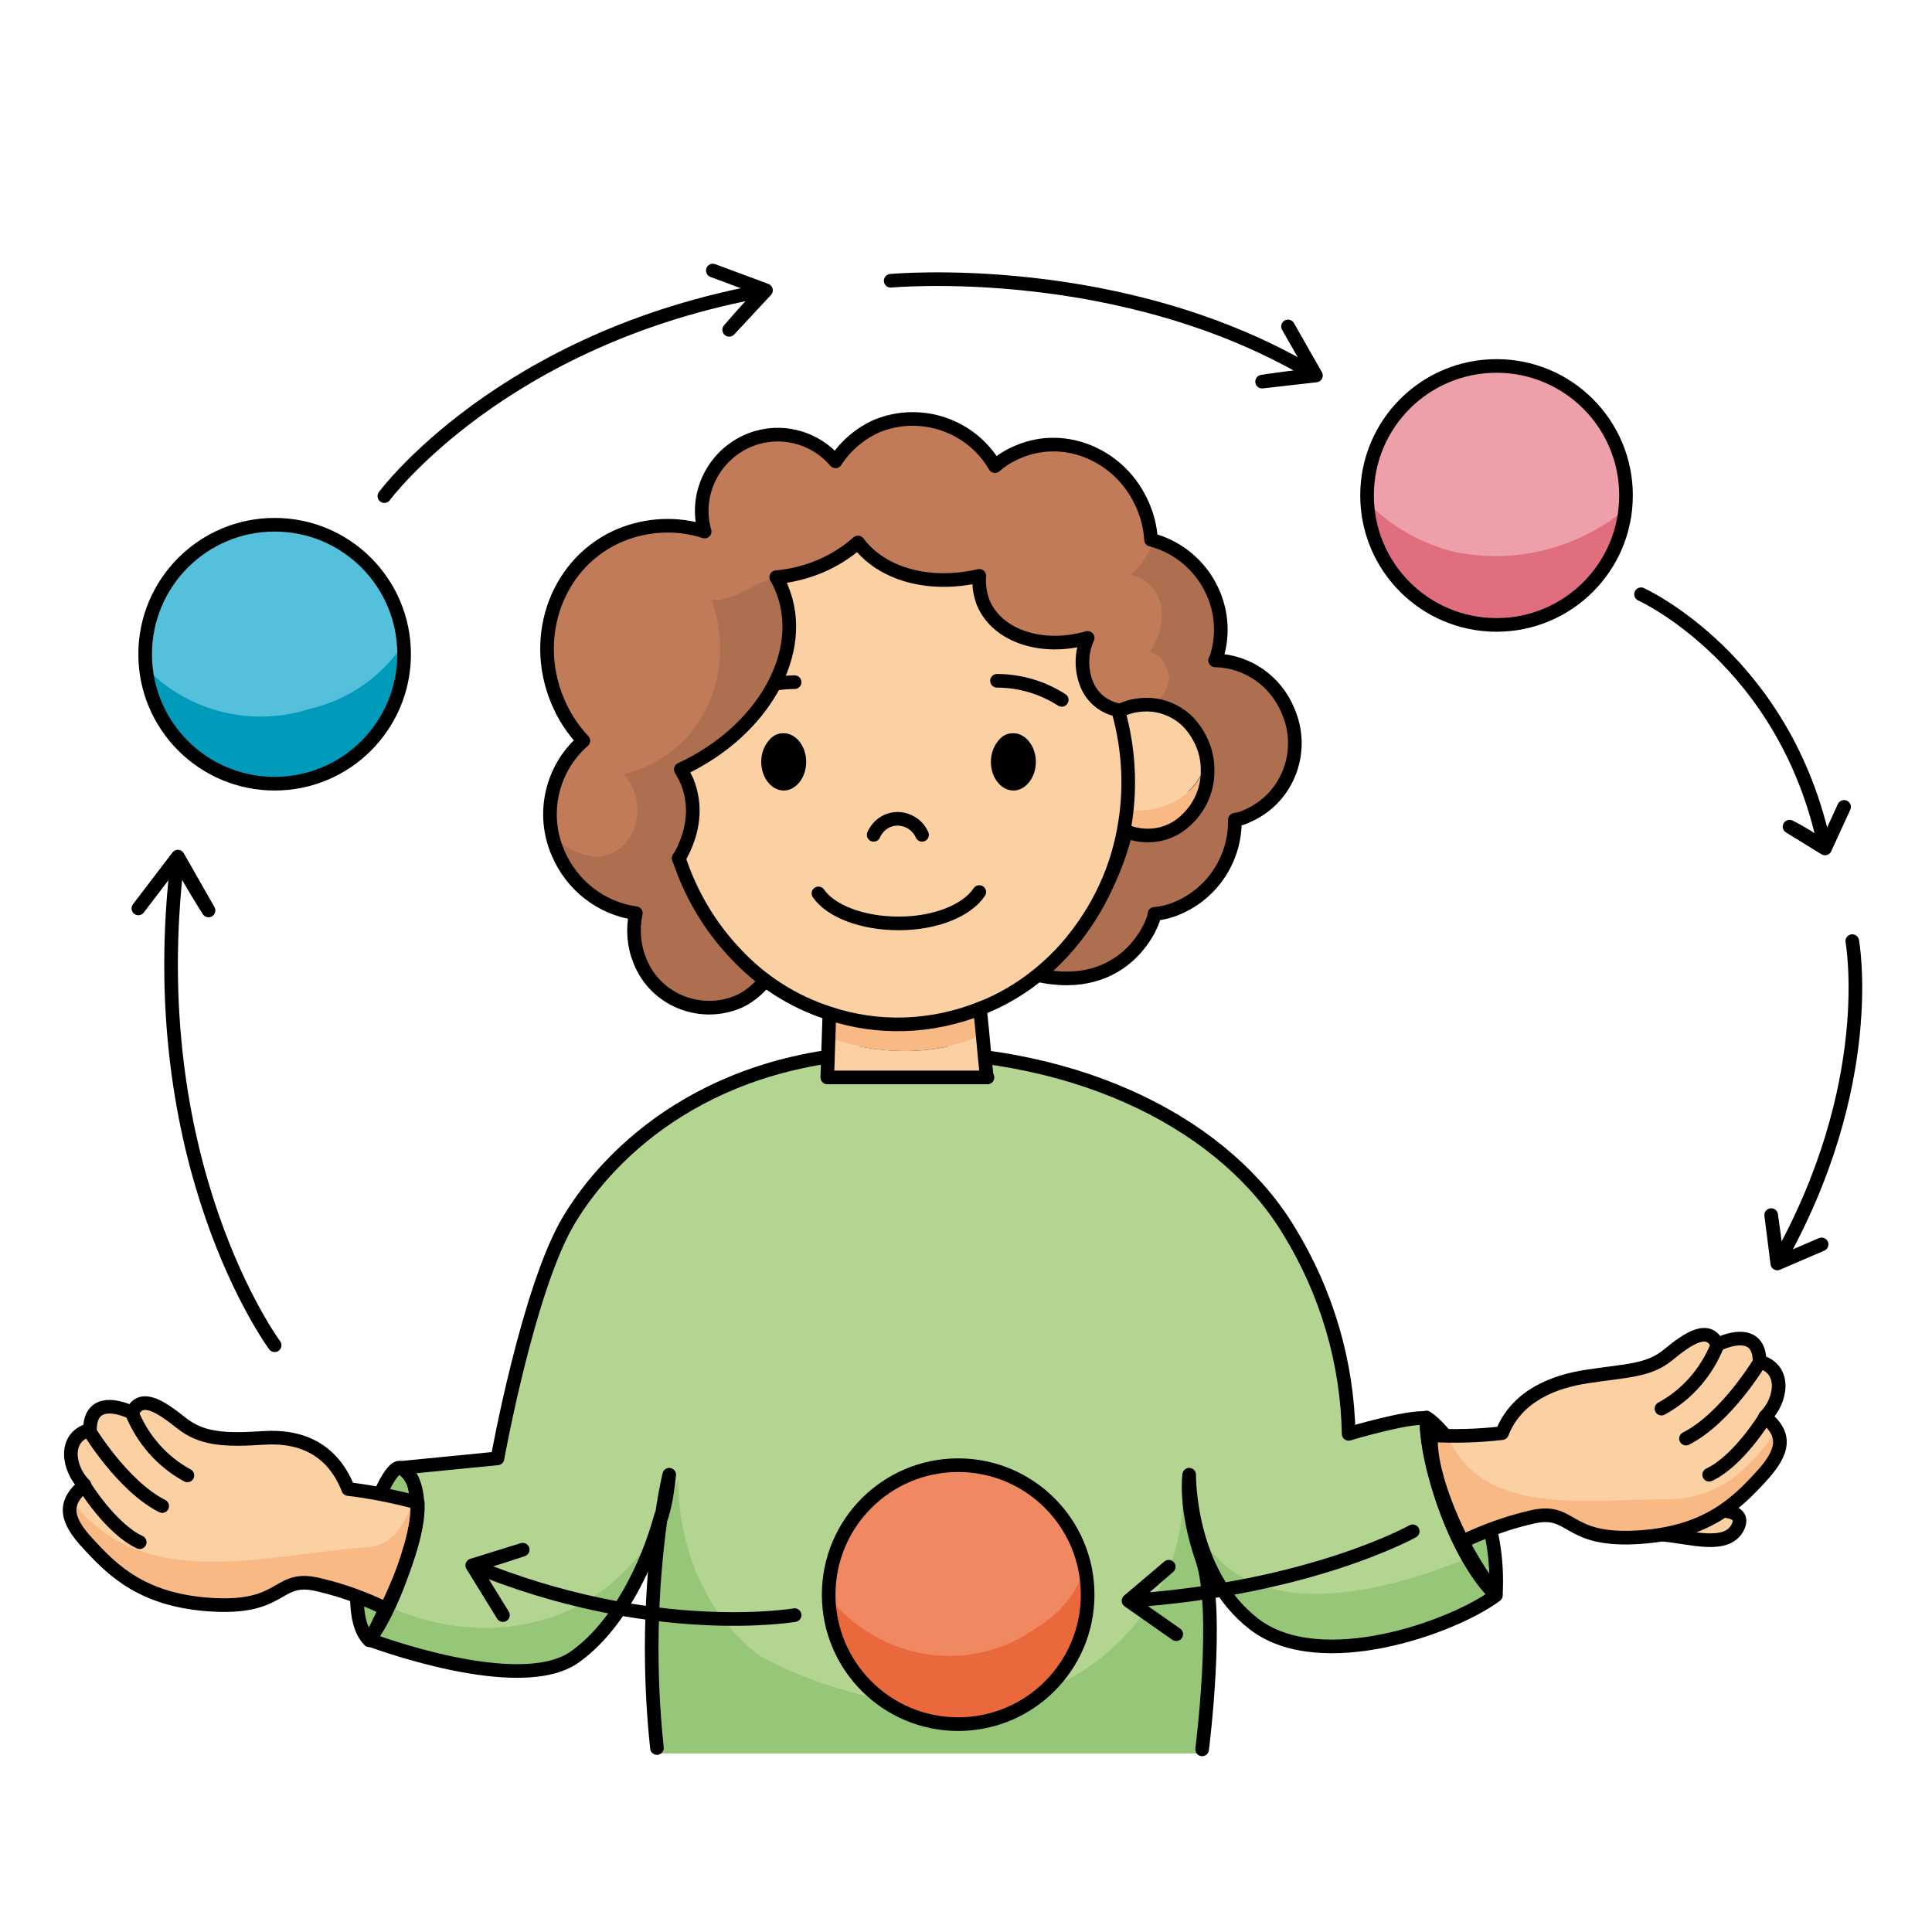 <?xml version="1.0" encoding="utf-8"?>
<!-- Generator: Adobe Illustrator 24.1.2, SVG Export Plug-In . SVG Version: 6.00 Build 0)  -->
<svg version="1.1" id="Das_Geheimnis_der_Dusche_" xmlns="http://www.w3.org/2000/svg" xmlns:xlink="http://www.w3.org/1999/xlink"
	 x="0px" y="0px" viewBox="0 0 283.5 283.5" style="enable-background:new 0 0 283.5 283.5;" xml:space="preserve">
<style type="text/css">
	.st0{fill:#C17B58;}
	.st1{fill:#B4D491;}
	.st2{fill:#55C0DB;}
	.st3{fill:#EDA0AA;}
	.st4{fill:#F08861;}
	.st5{fill:#FBD0A3;}
	.st6{fill:none;stroke:#000000;stroke-width:2;stroke-linecap:round;stroke-linejoin:round;}
	.st7{fill:#96C678;}
	.st8{fill:#F8B985;}
	.st9{fill:none;}
	.st10{fill:#AD6F4F;}
	.st11{fill:#009BBA;}
	.st12{fill:#E16E7E;}
	.st13{fill:#E9693C;}
</style>
<path class="st0" d="M189.1,104.5c-1.8-4.4-6-7.3-10.7-7.4c2.5-7.1-1.2-14.9-8.3-17.4c-0.3-0.1-0.6-0.2-0.9-0.3
	c-0.6,1.9-1.7,3.6-3.2,4.9c0,0,0,0,0,0c1.5-1.3,2.6-3,3.2-4.9c-0.1,0-0.2,0-0.3-0.1c-0.1-1.7-0.5-3.4-1.2-5
	c-3.1-7.3-11.3-10.8-18.3-7.9c-1.2,0.5-2.4,1.2-3.4,2.1c-3.5-6-10.9-8.5-17.3-5.9c-2.5,1.1-4.7,2.9-6.1,5.2c-4-4.7-11-5.3-15.7-1.3
	c-3.3,2.8-4.7,7.3-3.5,11.5c-4-1.3-8.4-1.2-12.3,0.5c-9.2,3.9-13.4,14.8-9.3,24.3c0.9,2.2,2.2,4.2,3.8,5.9c-4,3.4-5.7,8.8-4.6,13.9
	c1.7,1.8,3.9,2.9,6.4,3.1c3.8-0.2,6.1-3.7,5.9-7.3c0.2,3.7-2.2,7.2-5.9,7.3c-2.4-0.2-4.7-1.3-6.4-3.1c0.2,0.9,0.5,1.8,0.8,2.6
	c2,4.8,6.3,8.1,11.4,8.8c-0.5,2.3-0.3,4.8,0.6,7c2.2,5.6,8.6,8.3,14.2,6.1c1.6-0.7,3-1.7,4-3h0c-5.7-4.2-9.6-10.5-12.3-17.5
	l-0.2-0.5c2.5-3.9,2.8-7.5,1.2-11.4c-0.2-0.6-0.5-1.1-0.9-1.7c12.1-5.6,18.7-17.3,14.8-26.6c-0.2-0.6-0.5-1.1-0.8-1.6h0l-0.1-0.1
	c-3.3,0.8-6.1,3.6-9.6,3.3c0,0,0,0,0,0c3.6,0.2,6.3-2.6,9.6-3.4l0.1,0.1c4.5-0.3,8.7-2.1,12-5.1c3.4,4.6,10.5,6.5,17.8,4.9
	c-0.1,1.4,0.1,2.7,0.6,4c2.1,5,8.6,7,15.3,5.1c-0.9,2.2-0.9,4.7-0.1,6.9c1,2.5,3.5,4,6.2,3.8l0.2-0.1c0.8-0.4,1.7-0.6,2.7-0.6
	c1.8-0.7,3-2.4,3.1-4.3c-0.3-0.7-0.5-1.7-1-2.4c0.5,0.8,0.7,1.7,1,2.4c-0.1,1.9-1.3,3.6-3.1,4.3c0.1,0,0.2,0,0.3,0
	c4.2,0,7.6,4,7.5,8.8s-3.5,8.7-7.7,8.6c-1,0-2-0.2-2.9-0.7l-0.2,0c-0.9,4.7-2.7,9.3-5.3,13.4l0,0l-8,9.7c15.2,2.4,17.2-9,17.2-9
	c1.2-0.2,2.4-0.5,3.5-0.9c5.1-2.2,8.4-7.3,8.3-12.9c0.6-0.1,1.3-0.3,1.9-0.6C189.1,117.2,191.8,110.3,189.1,104.5z M91.4,113.6
	C91.4,113.6,91.4,113.6,91.4,113.6c8.5-2,13.7-9.3,14.1-17.4C105.1,104.3,99.9,111.6,91.4,113.6z M105.5,94.2
	C105.5,94.2,105.5,94.2,105.5,94.2C105.5,94.2,105.5,94.2,105.5,94.2z M169.2,86.2c2.2,2.6,1.5,6.5-0.4,9.4c0,0,0,0,0,0
	C170.7,92.7,171.4,88.8,169.2,86.2z"/>
<path class="st1" d="M209.3,208c-0.2,6.3,3.9,19.8,10.2,26c-6.2,4.8-25.8,11.8-35.5,4.2s-9.5-21.9-9.5-21.9s-0.8,4.9,1.9,12.4
	s0,27.9,0,27.9H96.5c-1.2-11.4-1-22.8,0.6-34.1c0.6-2,0.9-4.1,1.1-6.1c-0.4,1.8-0.8,3.9-1.1,6.1c-2,7.4-6.3,16.2-12.6,20.7
	c-8.2,5.8-30.2-2.5-30.2-2.5s3.4-4,6.1-13.8s-1.5-11.4-1.5-11.4L73,214c0,0,4.5-25,10.5-35s20.8-24.7,48.4-24.8s48.3,11.2,57.4,26.4
	c5.4,9,8.4,19.2,8.7,29.7C197.9,210.3,206.5,207.7,209.3,208z"/>
<circle class="st2" cx="40.3" cy="96" r="19"/>
<path class="st3" d="M219.6,53.7c10.5,0,19,8.5,19,19s-8.5,19-19,19c-10.5,0-19-8.5-19-19C200.6,62.2,209.1,53.7,219.6,53.7
	C219.6,53.7,219.6,53.7,219.6,53.7z"/>
<circle class="st4" cx="140.6" cy="234" r="19"/>
<path class="st5" d="M252.8,221.7c0,0,3.4,0,2.2,2.4c-1.6,3.2-6.8,1.5-10.9,1.1L252.8,221.7z"/>
<path class="st6" d="M252.8,221.7c0,0,3.4,0,2.2,2.4c-1.6,3.2-6.8,1.5-10.9,1.1L252.8,221.7z"/>
<path class="st7" d="M216.8,218.6c2.2,4.8,3.1,10.1,2.8,15.4c0,0-10-12.4-10.2-26C209.3,208,213.1,210.2,216.8,218.6z"/>
<path class="st7" d="M58.8,215.4c6.2,2.9-2.5,21.9-4.6,25.3C49,235.5,56.4,214.2,58.8,215.4z"/>
<path class="st6" d="M209.3,208c0,0,3.8,2.2,7.4,10.6c2.2,4.8,3.1,10.1,2.8,15.4C219.5,234,209.6,221.6,209.3,208z"/>
<path class="st6" d="M58.8,215.4c-2.5-1.1-9.8,20.1-4.6,25.3C56.4,237.2,65.1,218.2,58.8,215.4z"/>
<path class="st5" d="M259,208c3.1,2.6,2.9,5-0.6,8.8s-8,8.4-18.5,8.9s-9-4.6-15.5-2.9c-3.4,0.8-6.6,2-9.8,3.5c0,0-5-9.5-4.6-15.6
	c3.5,0.2,6.9,0.1,10.4-0.3c2.2-5.6,7.8-7.6,12.4-8.3c5.8-0.9,9.1-0.8,12-3.2s5.9-4.4,7.2-1.5c3-1.4,6.2-1.5,6.2,2.5
	C262.4,201,261.4,205.8,259,208z"/>
<path class="st5" d="M61.3,220.5c0.4,6.1-4.6,15.6-4.6,15.6c-3.1-1.5-6.4-2.7-9.7-3.5c-6.5-1.7-5,3.4-15.5,2.9s-15-5.1-18.5-8.9
	c-3.5-3.7-3.8-6.1-0.6-8.7c-2.4-2.3-3.4-7,0.8-8.1c0-4,3.2-3.9,6.2-2.5c1.4-2.9,4.4-0.9,7.2,1.5s6.1,2.6,12,2.2s10.2,1.9,12.5,7.5
	C54.5,218.9,57.9,219.6,61.3,220.5z"/>
<path class="st8" d="M244.5,220c-12.2,0-26.9,2.6-32.1-9.3c-1.5,0-2.5-0.1-2.5-0.1c-0.4,6.1,4.6,15.6,4.6,15.6
	c3.1-1.5,6.4-2.7,9.8-3.5c6.5-1.8,5,3.4,15.5,2.9s15-5.1,18.5-8.9c2.6-2.8,3.4-4.8,2.3-6.8C256.8,215.7,252,220,244.5,220z"/>
<path class="st8" d="M60.5,220.3c-1.1,3.5-2.9,6.2-6,6.7c-15,0.9-33.6,7.2-44.1-7c-0.9,1.9-0.1,3.9,2.4,6.6c3.5,3.8,8,8.4,18.5,8.9
	s9-4.6,15.5-2.9c3.4,0.8,6.6,2,9.7,3.5c0,0,5-9.5,4.6-15.6C61.3,220.5,61,220.4,60.5,220.3z"/>
<path class="st6" d="M61.3,220.5c-3.4-0.9-6.8-1.6-10.2-2c-2.2-5.6-6.6-7.9-12.5-7.5s-9.1,0.1-12-2.2s-5.9-4.4-7.2-1.5
	c-3-1.4-6.2-1.5-6.2,2.5c-4.1,1.1-3.1,5.9-0.8,8.1c-3.1,2.6-2.9,5,0.6,8.7c3.5,3.8,8,8.4,18.5,8.9s9-4.6,15.5-2.9
	c3.4,0.8,6.6,2,9.7,3.5C56.6,236.1,61.6,226.6,61.3,220.5z"/>
<path class="st6" d="M210,210.6c3.5,0.2,6.9,0.1,10.4-0.3c2.2-5.6,7.8-7.6,12.4-8.3c5.8-0.9,9.1-0.8,12-3.2s5.9-4.4,7.2-1.5
	c3-1.4,6.2-1.5,6.2,2.5c4.1,1.1,3.1,5.9,0.8,8.1c3.1,2.6,2.9,5-0.6,8.8s-8,8.4-18.5,8.9s-9-4.6-15.5-2.9c-3.4,0.8-6.6,2-9.8,3.5
	C214.6,226.2,209.6,216.8,210,210.6z"/>
<path class="st7" d="M57.1,235.8c-0.8,1.7-1.7,3.4-2.8,4.9c0,0,22.1,8.4,30.2,2.5c5.9-4.2,10.1-12.3,12.2-19.4
	C88.9,238,72.5,242.6,57.1,235.8z"/>
<path class="st7" d="M175.5,224.1c1.1,4.6,3.5,10.3,8.5,14.1c9.8,7.5,29.2,0.5,35.5-4.2c-1.6-1.6-2.9-3.4-4-5.4
	C201.1,234.5,182.4,238.3,175.5,224.1z"/>
<path class="st7" d="M157.5,246c-13,7-31,5-46-3c-8-6-12-16-12-26c-0.6,2.2-1.5,4.3-2.6,6.3c-1.4,11.3-1.5,22.7-0.3,34h79.9
	c0,0,2.4-21-0.2-28.5c-0.7-2.1-1.3-4.2-1.6-6.4c-0.5-1.4-1-2.9-1.3-4.4C174.5,230,166.5,241,157.5,246z"/>
<path class="st6" d="M97.1,222.5c0.6-2,0.9-4.1,1.1-6.1C97.8,218.2,97.4,220.3,97.1,222.5z"/>
<path class="st6" d="M176.4,256.7c0,0,2.6-20.4,0-27.9s-1.9-12.4-1.9-12.4s-0.2,14.4,9.5,21.9s29.2,0.5,35.5-4.2
	c-6.2-6.2-10.3-19.7-10.2-26c-2.8-0.3-11.4,2.3-11.4,2.3c-0.2-10.5-3.2-20.7-8.7-29.7c-9.1-15.2-29.9-26.5-57.4-26.4
	S89.5,169,83.5,179S73,214,73,214l-14.2,1.4c0,0,4.3,1.6,1.5,11.4s-6.1,13.8-6.1,13.8s22.1,8.4,30.2,2.5
	c6.3-4.5,10.6-13.3,12.6-20.7c-1.6,11.3-1.8,22.8-0.6,34.1"/>
<rect class="st9" width="283.5" height="283.5"/>
<path class="st10" d="M104.3,88c3.9,10.9-1.5,22.9-12.9,25.6c4,4.6,1.5,11.9-3.9,12.1c-2.4-0.2-4.7-1.3-6.4-3.1
	c0.2,0.9,0.5,1.8,0.8,2.6c2,4.8,6.3,8.1,11.4,8.8c-0.5,2.3-0.3,4.8,0.6,7c2.2,5.6,8.6,8.3,14.2,6.1c1.6-0.7,3-1.7,4-3h0
	c-5.7-4.2-9.6-10.5-12.3-17.5l-0.2-0.5c2.5-3.9,2.8-7.5,1.2-11.4c-0.2-0.6-0.5-1.1-0.9-1.7c12.1-5.6,18.7-17.3,14.8-26.6
	c-0.2-0.6-0.5-1.1-0.8-1.6h0l-0.1-0.1C110.6,85.4,107.9,88.2,104.3,88z"/>
<path class="st0" d="M167.9,74.3c-3.1-7.3-11.3-10.8-18.3-7.9c-1.2,0.5-2.4,1.2-3.4,2.1c-3.5-6-10.9-8.5-17.3-5.9
	c-2.5,1.1-4.7,2.9-6.1,5.2c-4-4.7-11-5.3-15.7-1.3c-3.3,2.8-4.7,7.3-3.5,11.5c-4-1.3-8.4-1.2-12.3,0.5c-9.2,3.9-13.4,14.8-9.3,24.3
	c0.9,2.2,2.2,4.2,3.8,5.9c-4,3.4-5.7,8.8-4.6,13.9c1.7,1.8,3.9,2.9,6.4,3.1c5.5-0.2,8-7.5,3.9-12.1c11.4-2.7,16.8-14.7,12.9-25.6
	c3.6,0.2,6.3-2.6,9.6-3.4l-0.1-0.2l0.1,0.2c0.7-0.2,1.4-0.2,2.1-0.2c-0.7,0-1.4,0-2.1,0.2l0.1,0.1c4.5-0.3,8.7-2.1,12-5.1
	c3.4,4.6,10.5,6.5,17.8,4.9c-0.1,1.4,0.1,2.7,0.6,4c2.1,5,8.6,7,15.3,5.1c-0.9,2.2-0.9,4.7-0.1,6.9c1,2.5,3.5,4,6.2,3.8l0.2-0.1
	c0.8-0.4,1.7-0.6,2.7-0.6c1.8-0.7,3-2.4,3.1-4.3c-0.5-1.2-0.7-3.2-2.9-3.6c2.6-3.9,2.9-9.6-2.7-11.4c1.5-1.3,2.6-3,3.2-4.9
	c-0.1,0-0.2,0-0.3-0.1C168.9,77.5,168.5,75.8,167.9,74.3z"/>
<path class="st10" d="M178.4,97.1c2.5-7.1-1.2-14.9-8.3-17.4c-0.3-0.1-0.6-0.2-0.9-0.3c-0.6,1.9-1.7,3.6-3.2,4.9
	c5.6,1.8,5.3,7.5,2.7,11.4c2.3,0.4,2.4,2.5,2.9,3.6c-0.1,1.9-1.3,3.6-3.1,4.3c0.1,0,0.2,0,0.3,0c4.2,0,7.6,4,7.5,8.8
	s-3.5,8.7-7.7,8.6c-1,0-2-0.2-2.9-0.7l-0.2,0c-0.9,4.7-2.7,9.3-5.3,13.4l0,0l-8,9.7c15.2,2.4,17.2-9,17.2-9c1.2-0.2,2.4-0.5,3.5-0.9
	c5.1-2.2,8.4-7.3,8.3-12.9c0.6-0.1,1.3-0.3,1.9-0.6c5.9-2.6,8.5-9.5,5.9-15.4C187.3,100.1,183.1,97.2,178.4,97.1z"/>
<path class="st6" d="M165.8,104.3c0.9,5.3,0.9,10.6-0.2,15.9c-0.9,4.7-2.7,9.3-5.3,13.4"/>
<path class="st6" d="M165.9,104.2c0.9-0.4,1.9-0.7,2.9-0.7c4.2,0,7.6,4,7.5,8.8s-3.5,8.7-7.7,8.6c-1,0-2-0.2-2.9-0.7"/>
<path class="st6" d="M112.1,144.1c-1.1,1.3-2.5,2.4-4,3c-5.6,2.2-12-0.5-14.2-6.1c-0.9-2.2-1.1-4.6-0.6-7c-5.1-0.7-9.4-4.1-11.4-8.8
	c-2.5-5.7-1-12.4,3.7-16.5c-1.6-1.7-2.9-3.7-3.8-5.9c-4-9.6,0.1-20.5,9.3-24.3c3.9-1.6,8.3-1.8,12.3-0.5c-1.7-5.9,1.8-12.1,7.7-13.8
	c4.2-1.2,8.7,0.2,11.5,3.5c1.5-2.3,3.6-4.1,6.1-5.2c6.4-2.6,13.8-0.1,17.3,5.9c1-0.9,2.2-1.6,3.4-2.1c7-3,15.2,0.6,18.3,7.9
	c0.7,1.6,1.1,3.3,1.2,5c7.3,1.9,11.7,9.4,9.8,16.6c-0.1,0.4-0.2,0.8-0.4,1.1c4.7,0.1,8.9,3,10.7,7.4c2.6,5.9,0,12.8-5.9,15.4
	c-0.6,0.3-1.2,0.5-1.9,0.6c0.1,5.6-3.2,10.7-8.3,12.9c-1.1,0.5-2.3,0.8-3.5,0.9c0.1,0.9-4,12.1-17.5,8.9"/>
<path class="st5" d="M176.9,112.1c-0.2-2.2-1.1-4.4-2.6-6c-1.6-1.7-3.8-2.7-6.2-2.7c-1.4,0-2.8,0.3-4.1,1c1,3.3,1.4,6.7,1.5,10.2
	c0,1.4-0.1,2.9-0.2,4.3C170.3,119.5,175.4,117,176.9,112.1z"/>
<path class="st8" d="M165.3,118.8c-0.1,1-0.3,2-0.4,3h0c1.1,0.5,2.2,0.7,3.4,0.7c1.6,0,3.2-0.5,4.5-1.4c2.7-1.9,4.3-5,4.2-8.2
	c0-0.3,0-0.5,0-0.8C175.4,117,170.3,119.5,165.3,118.8z"/>
<path class="st8" d="M144.1,151.9l-0.4-3.8c-7.1,2.9-15.1,3.1-22.4,0.7l0,0c0,0-0.1,0.8-0.1,3.4
	C128.5,154.8,137.1,155.1,144.1,151.9z"/>
<path class="st5" d="M121.3,152.2c0,1.1,0.3,4,0.3,5.9h23.2l-0.7-6.2C137.1,155.1,128.5,154.8,121.3,152.2z"/>
<path class="st5" d="M114.9,107.6c-1.4,0-2.5,1.1-2.5,2.5s1.1,2.5,2.5,2.5c1.4,0,2.5-1.1,2.5-2.5c0,0,0,0,0,0
	C117.4,108.7,116.3,107.6,114.9,107.6z M148.6,107.6c-1.4,0-2.5,1.1-2.5,2.5s1.1,2.5,2.5,2.5c1.4,0,2.5-1.1,2.5-2.5
	C151.1,108.7,150,107.6,148.6,107.6C148.6,107.6,148.6,107.6,148.6,107.6L148.6,107.6z M164,104.4C164,104.4,164,104.4,164,104.4
	c-0.6,0.1-1.1-0.2-1.3-0.6c-1.4-0.7-2.5-1.8-3.1-3.3c-0.9-2.2-0.9-4.7,0.1-6.9c-6.6,1.9-13.2-0.2-15.3-5.1c-0.5-1.3-0.7-2.6-0.6-4
	c-7.3,1.7-14.3-0.2-17.8-4.9c-3.4,3-7.6,4.7-12,5.1c0.3,0.5,0.6,1.1,0.8,1.6c3.9,9.3-2.7,21-14.8,26.6c0.3,0.5,0.6,1.1,0.9,1.7
	c1.5,3.7,0.9,7.8-1.3,11.6c1.7,5.2,4.5,9.9,8.2,13.9c3.8,4,8.4,6.9,13.6,8.7c7.3,2.4,15.2,2.2,22.4-0.7c4.7-1.9,8.9-4.8,12.3-8.5
	c4.5-5,7.6-11.1,8.8-17.7C165.9,116.1,165.7,110.1,164,104.4L164,104.4z"/>
<circle cx="148.6" cy="110.1" r="2.5"/>
<circle cx="114.9" cy="110.1" r="2.5"/>
<path d="M148.7,107.6c1.8,0,3.3,1.9,3.3,4.2s-1.5,4.2-3.3,4.2s-3.3-1.9-3.3-4.2S146.9,107.6,148.7,107.6z"/>
<path d="M115,107.6c1.8,0,3.3,1.9,3.3,4.2s-1.5,4.2-3.3,4.2s-3.3-1.9-3.3-4.2S113.2,107.6,115,107.6z"/>
<path class="st6" d="M164.1,104.3C164.1,104.3,164.1,104.3,164.1,104.3c1.6,5.7,1.9,11.7,0.8,17.5c-1.2,6.6-4.3,12.7-8.8,17.7
	c-3.4,3.7-7.6,6.7-12.3,8.5c-7.1,2.8-14.9,3.1-22.1,0.7c-5.3-1.7-10-4.7-13.8-8.8c-3.8-4-6.6-8.8-8.3-14"/>
<path class="st6" d="M164.1,104.4C164.1,104.4,164.1,104.3,164.1,104.4c1.3-0.7,2.7-1,4.2-1c2.3,0,4.6,1,6.2,2.7
	c1.7,1.9,2.7,4.3,2.7,6.8c0.1,3.3-1.5,6.4-4.2,8.3c-1.3,0.9-2.9,1.4-4.5,1.4c-1.2,0-2.3-0.2-3.4-0.7"/>
<path class="st6" d="M143.7,130.9c-1.8,2.7-6.4,4.6-11.8,4.6c-5.4,0-10-1.8-11.8-4.4"/>
<path class="st6" d="M128.2,122.5c0.9-2,3.1-2.9,5.1-2c0.9,0.4,1.6,1.1,2,2"/>
<path class="st6" d="M146.3,99.9c3.4,0,6.7,1,9.5,2.8"/>
<path class="st6" d="M113.8,100.3c0.9-0.1,1.9-0.2,2.8-0.2"/>
<line class="st6" x1="121.7" y1="148.8" x2="121.4" y2="157.9"/>
<path class="st6" d="M143.8,148c0.6,5.6,0.4,4.5,1,10.1"/>
<line class="st6" x1="121.4" y1="158.1" x2="144.9" y2="158.1"/>
<path class="st6" d="M164.1,104.2c-2.1-0.4-3.8-1.8-4.6-3.7c-0.9-2.2-0.9-4.7,0.1-6.9c-6.6,1.9-13.2-0.2-15.3-5.1
	c-0.5-1.3-0.7-2.6-0.6-4c-7.3,1.7-14.3-0.2-17.8-4.9c-3.4,3-7.6,4.7-12,5.1c0.3,0.5,0.6,1.1,0.8,1.6c3.9,9.3-2.7,21-14.8,26.6
	c0.3,0.5,0.6,1.1,0.9,1.7c1.5,3.7,1,7.6-1.2,11.4"/>
<path class="st6" d="M19.3,207.2c1.6,4,4.5,7.3,8.2,9.3"/>
<path class="st6" d="M13,209.8c0,0,4.9,8.2,10.8,11.2"/>
<path class="st6" d="M12.3,217.9c0,0,3.9,6.4,8.2,8.4"/>
<path class="st6" d="M252,197.4c-1.6,4-4.5,7.3-8.2,9.3"/>
<path class="st6" d="M258.2,199.9c0,0-4.9,8.2-10.8,11.2"/>
<path class="st6" d="M259,208c0,0-3.9,6.4-8.2,8.4"/>
<path class="st11" d="M45.5,104c-8.6,2.8-18,0.4-24.2-6.1c1,10.5,10.4,18.1,20.8,17c9.7-1,17.1-9.1,17.1-18.9c0-0.5,0-0.9-0.1-1.4
	C56,99.3,51.1,102.7,45.5,104z"/>
<circle class="st6" cx="40.3" cy="96" r="19"/>
<path class="st12" d="M213.5,81c-4.9-1.2-9.3-3.7-12.9-7.3c0.6,10.5,9.5,18.5,20,17.9c9.2-0.5,16.8-7.6,17.8-16.8
	C231.5,80.5,222.3,82.8,213.5,81z"/>
<path class="st6" d="M238.6,72.7c0,10.5-8.5,19-19,19s-19-8.5-19-19s8.5-19,19-19C230.1,53.7,238.6,62.2,238.6,72.7
	C238.6,72.7,238.6,72.7,238.6,72.7z"/>
<path class="st13" d="M152.5,238.6c-10.5,7.6-23.5,4.8-30.9-4.2c0.3,10.5,9,18.8,19.5,18.5s18.8-9,18.5-19.5c0-1.1-0.2-2.2-0.4-3.3
	C158,233.7,155.6,236.7,152.5,238.6z"/>
<circle class="st6" cx="140.6" cy="234" r="19"/>
<path class="st6" d="M40.3,197.4c0,0-19.8-26.7-14.2-71.7c1.4,3.1,4.5,7.9,4.5,7.9l-4.5-7.9l-5.8,7.6"/>
<path class="st6" d="M240.8,87.2c0,0,21.3,9.6,27,37.3c-1.7-1.2-3.4-2.3-5.2-3.2l5.2,3.2l2.8-6.1"/>
<path class="st6" d="M271.8,138.1c0,0,3.9,21.1-11,47.3c-0.2-2.3-0.9-7.1-0.9-7.1l0.9,7.1l6.5-2.8"/>
<path class="st6" d="M207.3,224.7c0,0-15,8.4-41.7,10.2c1.7-1.3,5.9-5,5.9-5l-5.9,5l7,4.9"/>
<path class="st6" d="M116.6,237c0,0-20.9,3.6-47.3-7.3c2-0.5,7.4-2.3,7.4-2.3l-7.4,2.3l4.5,7.3"/>
<path class="st6" d="M56.4,72.8c0,0,17.2-23.3,56-30.2c-2.2,2-5.4,5.8-5.4,5.8l5.4-5.8l-7.8-2.9"/>
<path class="st6" d="M130.7,41.2c0,0,34.1-3.2,62.4,13.9c-2.9,0.1-7.9,0.9-7.9,0.9l7.9-0.9l-4.1-7.2"/>
</svg>
